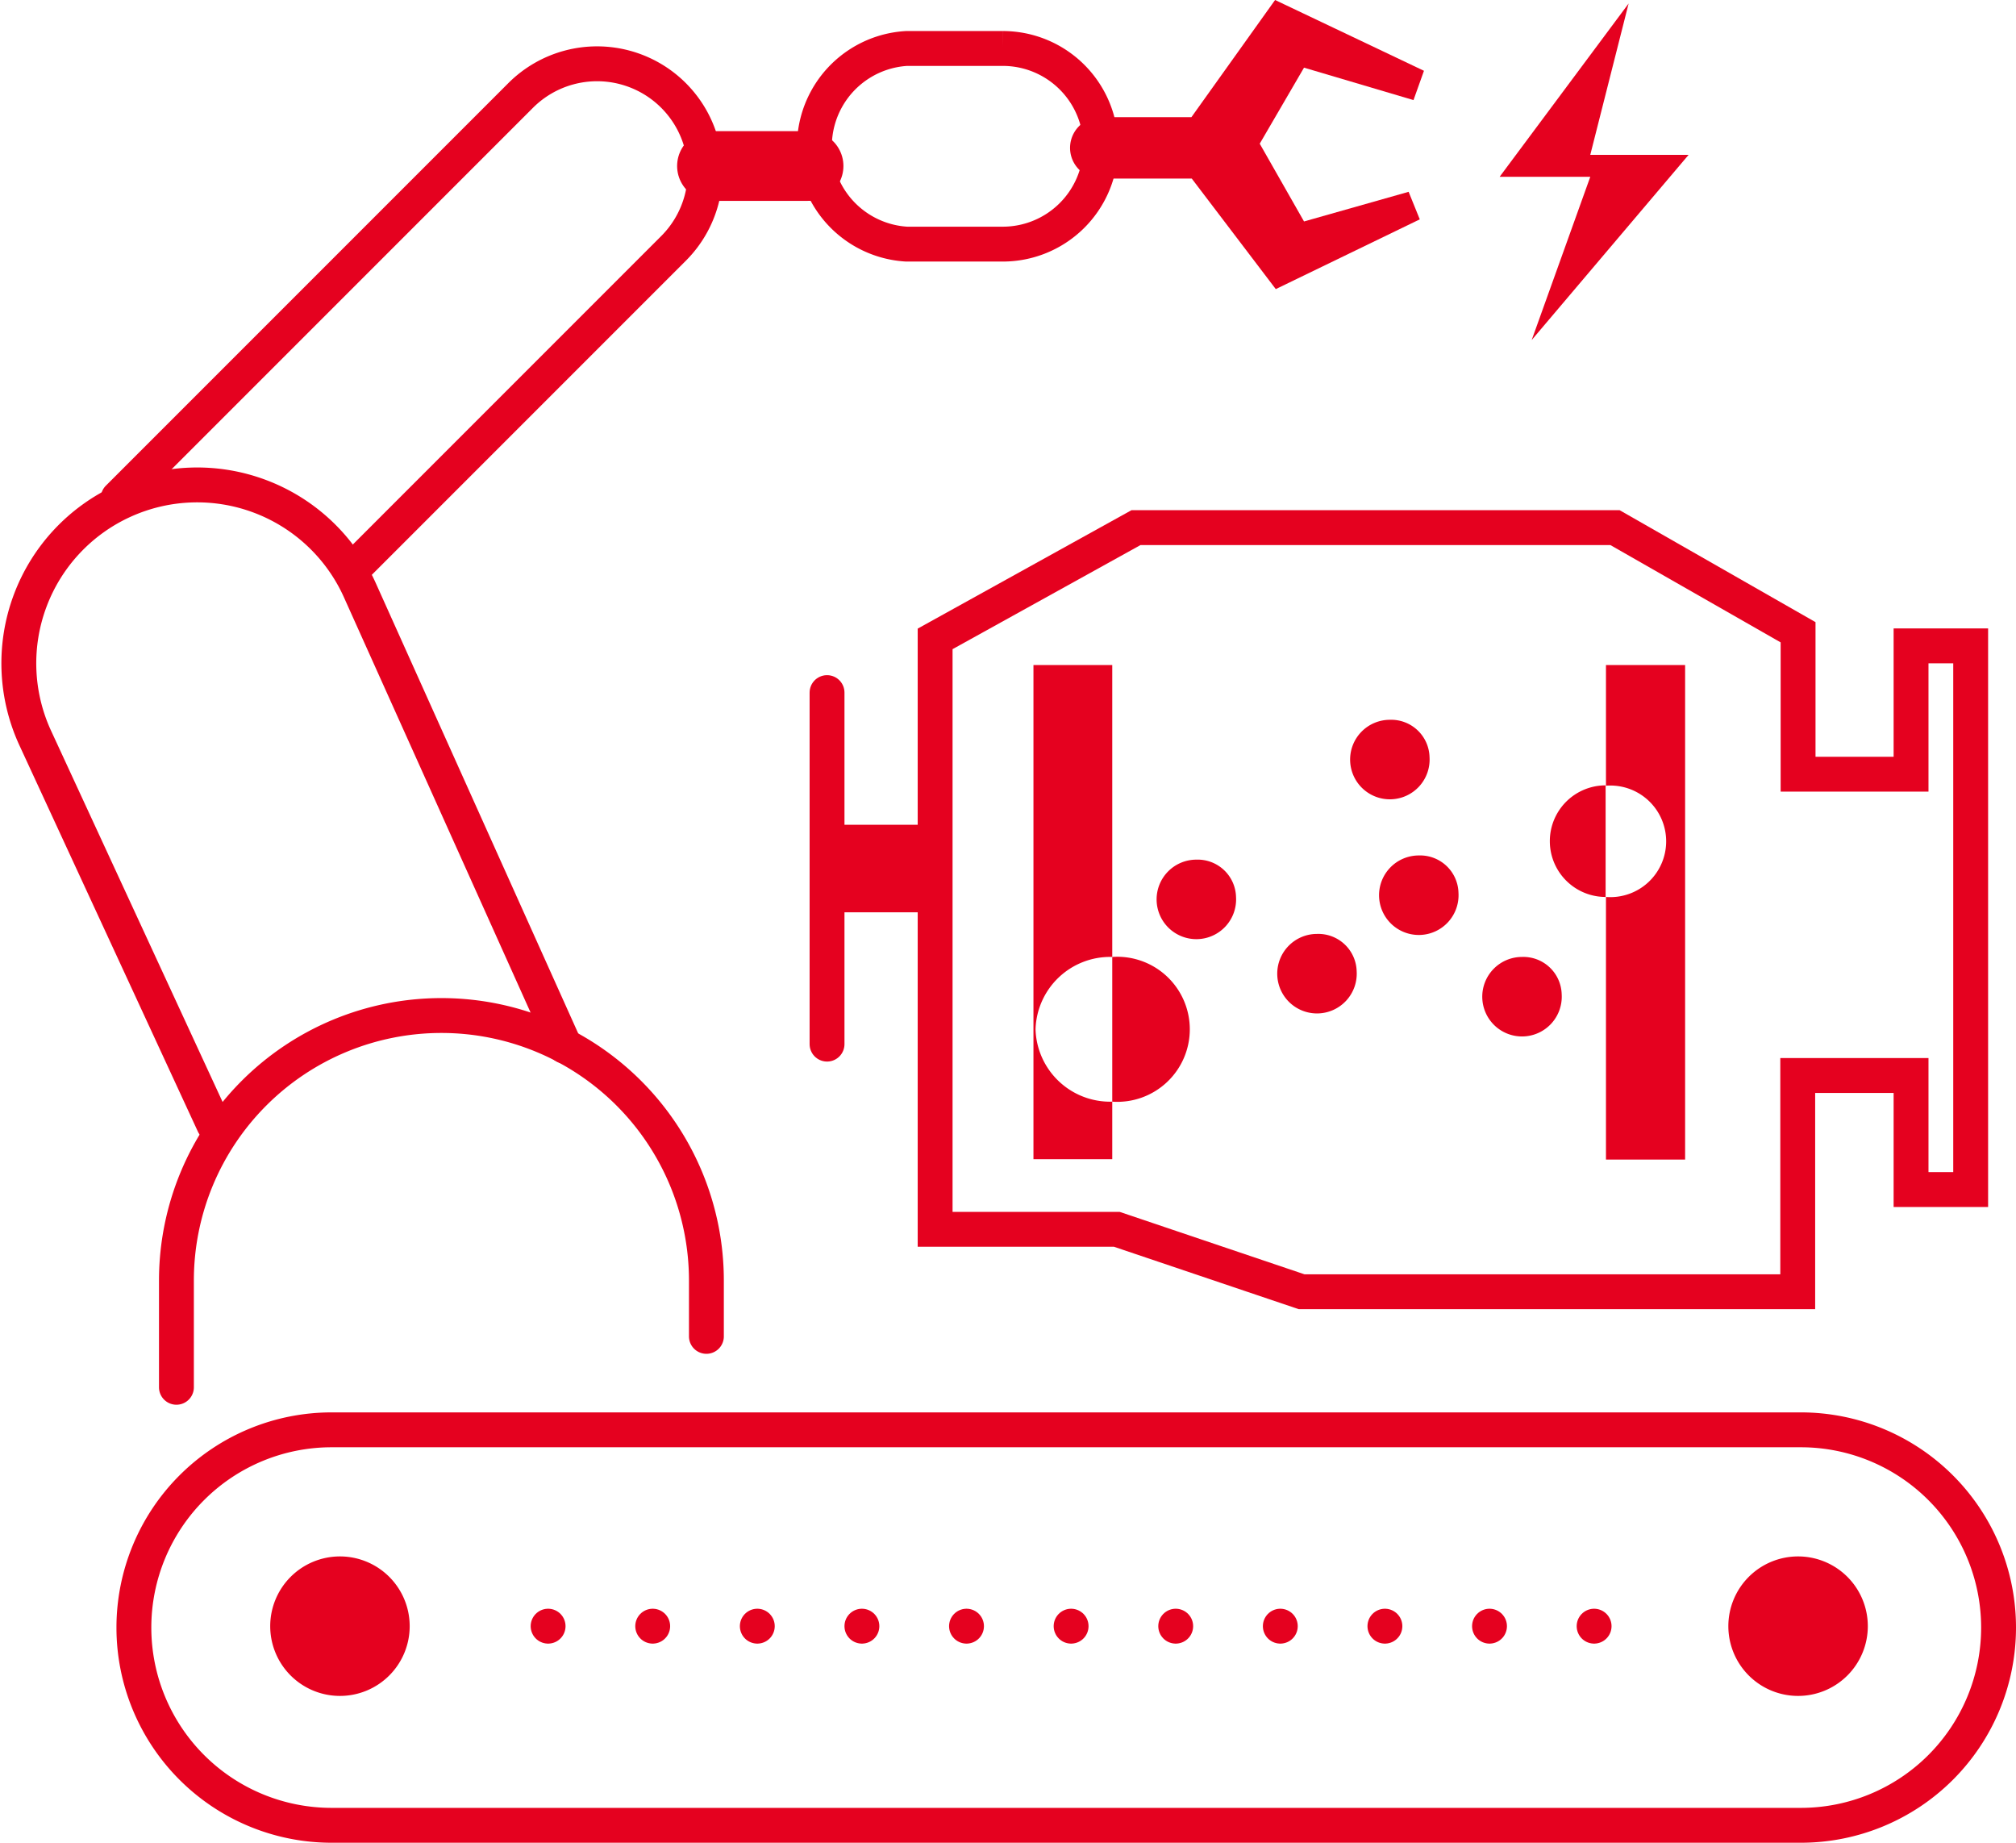 <svg xmlns="http://www.w3.org/2000/svg" viewBox="0 0 57.82 52.84"><defs><style>.cls-1,.cls-3,.cls-4{fill:none;stroke:#e5011f;stroke-linecap:round;stroke-miterlimit:10;}.cls-2{fill:#e5011f;}.cls-3{stroke-dasharray:0 3;}.cls-4{stroke-width:2px;}</style></defs><title>资源 34</title><g id="图层_2" data-name="图层 2"><g id="图层_1-2" data-name="图层 1"><polygon class="cls-1" points="56.52 34.11 54.81 34.11 54.81 30.84 51.56 30.84 51.56 37.04 37.33 37.04 32.03 35.25 26.82 35.25 26.82 18.32 32.58 15.13 46.32 15.13 51.57 18.13 51.57 22.2 54.81 22.2 54.81 18.52 56.52 18.52 56.52 34.11"/><line class="cls-1" x1="23.72" y1="19.86" x2="23.72" y2="29.94"/><rect class="cls-2" x="23.6" y="23.65" width="3.11" height="2.51"/><path class="cls-2" d="M35.45,25.72a1.14,1.14,0,1,1-1.14-1.07,1.1,1.1,0,0,1,1.14,1.07"/><path class="cls-2" d="M46.06,19.07v3.46a1.6,1.6,0,1,1,0,3.19v7.53h2.27V19.07Z"/><path class="cls-2" d="M46.05,22.52a1.6,1.6,0,1,0,0,3.2h0v-3.2Z"/><path class="cls-2" d="M41,21.71a1.14,1.14,0,1,1-1.14-1.07A1.1,1.1,0,0,1,41,21.71"/><path class="cls-2" d="M41.83,25.6a1.14,1.14,0,1,1-1.14-1.07,1.1,1.1,0,0,1,1.14,1.07"/><path class="cls-2" d="M44.79,28.51a1.14,1.14,0,1,1-1.14-1.07,1.1,1.1,0,0,1,1.14,1.07"/><path class="cls-2" d="M29.7,29.51a2.14,2.14,0,0,1,2.2-2.07V19.07H29.64V33.24H31.9V31.59a2.14,2.14,0,0,1-2.2-2.07"/><path class="cls-2" d="M31.9,27.44v4.15a2.08,2.08,0,1,0,0-4.15"/><path class="cls-2" d="M38.91,27.85a1.14,1.14,0,1,1-1.14-1.07,1.1,1.1,0,0,1,1.14,1.07"/><path class="cls-2" d="M11.75,46.63a2,2,0,1,1-2-2,2,2,0,0,1,2,2"/><path class="cls-2" d="M53.57,46.63a2,2,0,1,1-2-2,2,2,0,0,1,2,2"/><line class="cls-3" x1="45.72" y1="46.63" x2="13.93" y2="46.63"/><path class="cls-1" d="M51.65,52.34H9.51A5.67,5.67,0,0,1,9.51,41H51.65a5.67,5.67,0,0,1,0,11.34Z"/><path class="cls-1" d="M3.39,14.28,14.93,2.74a3.1,3.1,0,0,1,4.39,4.38L10.1,16.34"/><path class="cls-1" d="M6.13,32.24,1,21.14a5.11,5.11,0,1,1,9.31-4.24L16.2,30"/><path class="cls-1" d="M20.26,38.32v-1.6a7.6,7.6,0,0,0-15.2,0v3.06"/><line class="cls-4" x1="23.19" y1="4.76" x2="20.42" y2="4.76"/><path class="cls-1" d="M31.57,4.24h0A2.81,2.81,0,0,1,28.76,7H26a2.81,2.81,0,0,1,0-5.61h2.77A2.81,2.81,0,0,1,31.57,4.24Z"/><path class="cls-2" d="M40.4,5.5l-3,.85L36.13,4.12l1.27-2.18,3.14.93.3-.84L36.57,0l-2.4,3.36H31.57a.88.88,0,0,0,0,1.76h2.61l2.41,3.17,4.13-2Z"/><polygon class="cls-2" points="46.71 0.1 45.61 4.44 48.43 4.44 43.93 9.75 45.61 5.07 43.01 5.07 46.71 0.1"/></g></g></svg>